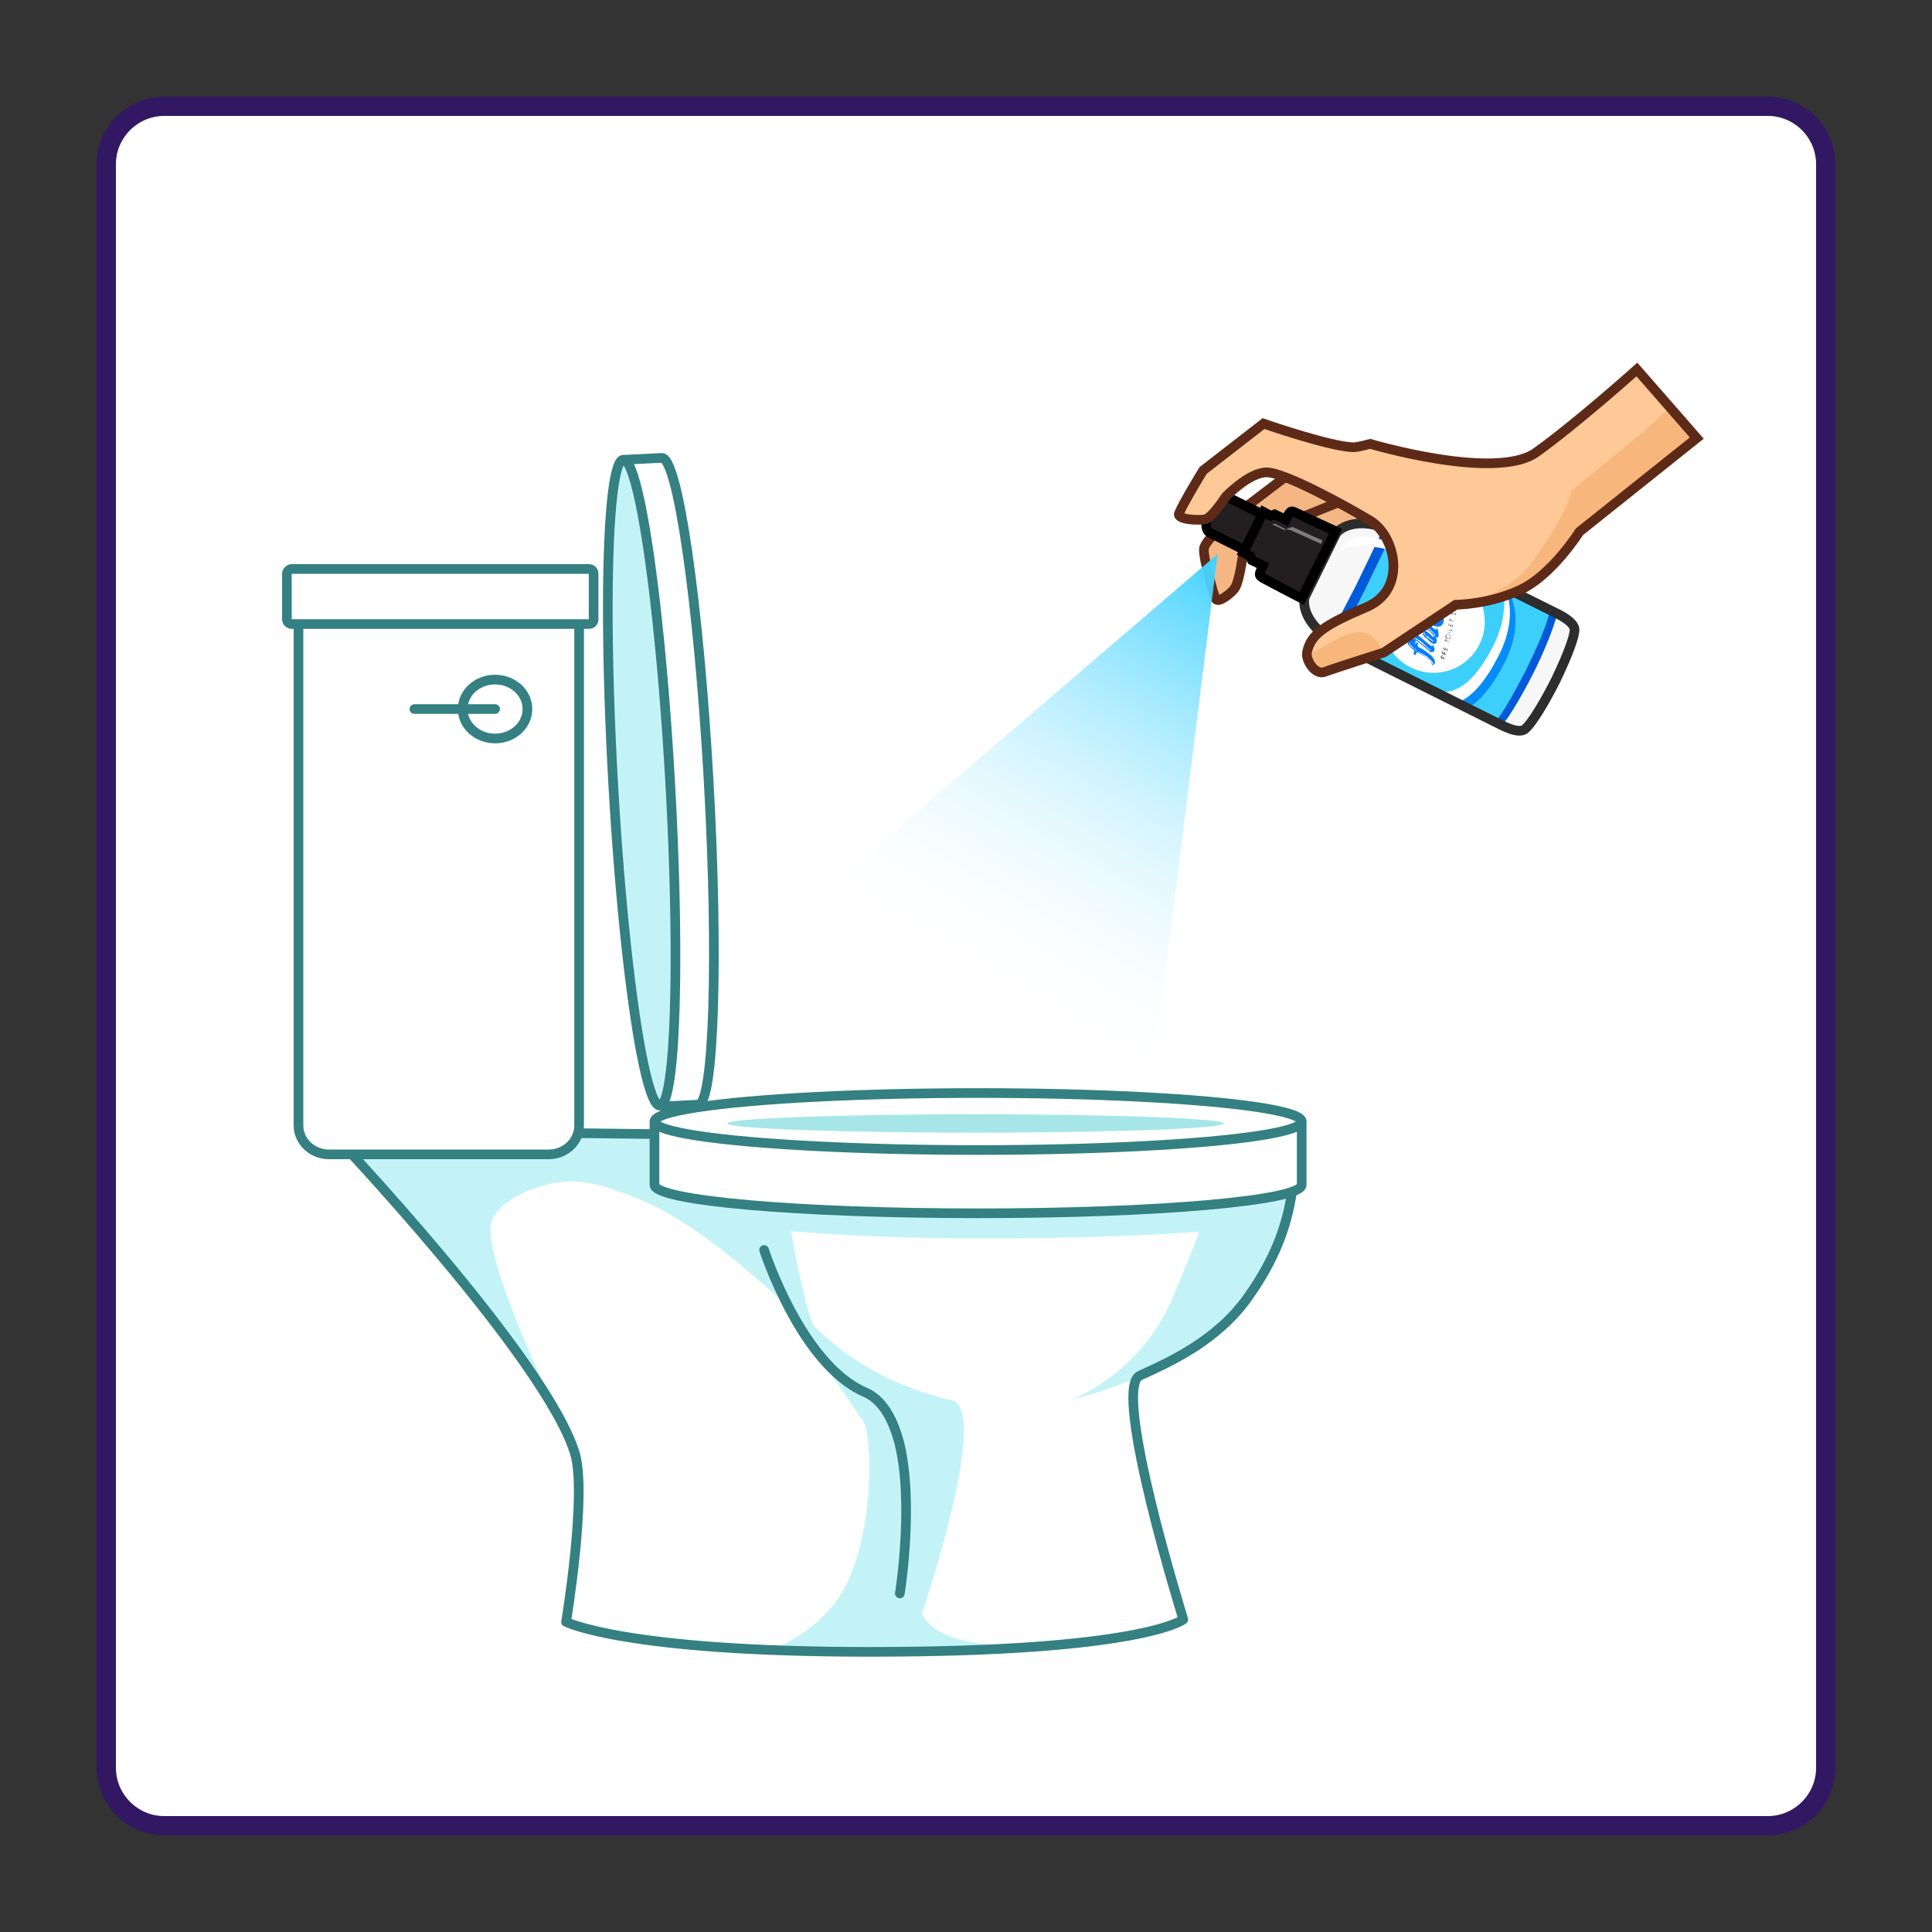 <?xml version="1.0" encoding="utf-8"?>
<!-- Generator: Adobe Illustrator 24.0.2, SVG Export Plug-In . SVG Version: 6.00 Build 0)  -->
<svg version="1.1" id="Background_xA0_Image_1_" xmlns="http://www.w3.org/2000/svg" xmlns:xlink="http://www.w3.org/1999/xlink"
	 x="0px" y="0px" viewBox="0 0 400 400" style="enable-background:new 0 0 400 400;" xml:space="preserve">
<rect x="0" y="0" width="400" height="400" fill="#333333" stroke="none"/>
<style type="text/css">
	.st0{fill:#FFFFFF;stroke:#321863;stroke-width:4;stroke-miterlimit:10;}
	.st1{fill:#C4F3F7;}
	.st2{fill:#F4B682;stroke:#5E2A18;stroke-width:2;stroke-miterlimit:10;}
	.st3{fill:none;stroke:#7F7F7F;stroke-width:2;stroke-linejoin:round;stroke-miterlimit:10;}
	.st4{fill:none;stroke:#5E2A18;stroke-width:2;stroke-miterlimit:10;}
	.st5{fill:#F7F7F7;}
	.st6{fill:#231F20;}
	.st7{fill:#231F20;stroke:#000000;stroke-width:2;stroke-miterlimit:10;}
	.st8{fill:#015AD9;}
	.st9{fill:#3DCFFB;}
	.st10{fill:#FFFFFF;}
	.st11{fill:#757575;}
	.st12{fill:#666666;}
	.st13{fill:#626262;}
	.st14{fill:#676767;}
	.st15{fill:#6F6F6F;}
	.st16{fill:#6C6C6C;}
	.st17{fill:#707070;}
	.st18{fill:#6A6A6A;}
	.st19{fill:#686868;}
	.st20{fill:#787878;}
	.st21{fill:#7B7B7B;}
	.st22{fill:#797979;}
	.st23{fill:#037CFF;}
	.st24{clip-path:url(#SVGID_2_);fill:#068CF8;}
	.st25{clip-path:url(#SVGID_4_);fill:#FFFFFF;}
	.st26{fill:none;stroke:#2D2D2D;stroke-width:2;stroke-miterlimit:10;}
	.st27{fill:#FFC897;}
	.st28{fill:#F7B67C;}
	.st29{fill:url(#SVGID_5_);}
	.st30{fill:#A6E6E8;}
	.st31{fill:none;stroke:#348082;stroke-width:2;stroke-linejoin:round;stroke-miterlimit:10;}
	.st32{fill:none;stroke:#348082;stroke-width:2;stroke-miterlimit:10;}
	.st33{fill:#C4F3F7;stroke:#348082;stroke-width:2;stroke-miterlimit:10;}
	.st34{fill:#FFFFFF;stroke:#348082;stroke-width:2;stroke-linejoin:round;stroke-miterlimit:10;}
	.st35{fill:none;stroke:#348082;stroke-width:2;stroke-linecap:round;stroke-linejoin:round;stroke-miterlimit:10;}
	.st36{fill:#7C7C7C;}
</style>
<path class="st0" d="M366,22H34c-6.6,0-12,5.4-12,12v332c0,6.6,5.4,12,12,12h332c6.6,0,12-5.4,12-12V34C378,27.4,372.6,22,366,22z"
	/>
<path class="st1" d="M250.4,248.9c0,0,0,0,0,0.1c-14.7,1.4-36.6,3.1-47.8,2.3c-17.8-1.4-64.1-1.2-66.7-5.3l-0.2-11.1l-15.8-0.2
	c0,0-0.1,0.3-0.4,0.7l-46.7,3.6c0,0,12.4,13.9,23.5,27.1c6.4,7.6,12.9,17.6,20.5,29.5c0,0-17-34.5-15.1-42.4
	c1.2-4.8,10.4-8.8,17.4-8.6c5.2,0.2,13.7,3.5,19.8,6.9c9.1,5.4,19.3,14.3,25.5,20.2l3.3,6.3l11.1,16.4c1.9,3.6,2.1,22-3.5,33.5
	c-5,10.2-15.9,13.7-15.9,13.7l31.1,0.4l21.2-1.3c-19.3,0.4-20.8-6.7-20.8-6.7s14.4-42.2,6.1-44.1c-13.7-3.2-22.8-9.6-28.6-15.5
	c-2.1-5.3-4-16-4.6-19.5c10.5,0.9,23.5,1.5,38.8,1.5c19,0,34.8-0.5,45.7-1.4c-1.1,3-2.8,7.2-5.4,13.4c-6.9,16.5-21.4,21.5-21.4,21.5
	c29.7-7.8,37-21.4,37-21.4l5.6-9.8l3.5-11.8L250.4,248.9z"/>
<polygon class="st2" points="286,112 257,115.4 251.7,109.7 271.7,94.5 "/>
<path class="st3" d="M198.3,217.4"/>
<path class="st3" d="M198.3,230.5"/>
<path class="st2" d="M249.3,113.4c-0.2,0.7,0.3,3,0.3,3s1.5,6.5,2.1,7.6c0.5,1,3.4-1.3,4-2.3c1.1-1.8,1.8-8.3,1.8-8.3
	s-3.1-5.8-3.3-5.6C253.9,108,249.8,111.7,249.3,113.4z"/>
<line class="st4" x1="265.7" y1="108.6" x2="279.4" y2="103.1"/>
<path class="st5" d="M276.5,110.7l-3.1,6.3l-3.1,6.3c-0.9,1.7,0.1,6.6,6.5,9.8l33.8,16.9c1.6,0.8,4.1,1.9,5.2,0.9
	c2.3-2.1,6.1-9.7,6.1-9.7s3.8-7.6,4.1-10.7c0.1-1.4-2.2-2.8-3.9-3.6L288.2,110C281.8,106.8,277.3,109,276.5,110.7z"/>
<rect x="266.2" y="116.2" transform="matrix(0.448 -0.894 0.894 0.448 46.228 308.398)" class="st6" width="13.3" height="1.1"/>
<path class="st7" d="M250.9,105.2c-1.4,1.6-1.6,4.5-0.4,5.1l7.2,3.6l3.7-7.4l-7.3-3.6C253.7,102.6,251.4,104.5,250.9,105.2z"/>
<path class="st8" d="M275,132.1c0.5,0.3,1,0.6,1.6,0.9l33.8,16.9c0.2,0.1,0.4,0.2,0.6,0.3c1.8-2.3,4.1-6.2,6.4-10.7
	c2.5-5,4.3-9.6,5-12.4c-0.2-0.1-0.3-0.2-0.5-0.2L288.2,110c-0.6-0.3-1.2-0.6-1.7-0.8c-1.5,3.2-3.5,7.4-5.7,11.9
	C278.6,125.3,276.7,129.1,275,132.1z"/>
<path class="st9" d="M276.9,133.1c0.4,0.3,0.9,0.6,1.5,0.8l30.6,15.3c0.2,0.1,0.4,0.2,0.6,0.3c1.8-2.3,4-6.2,6.3-10.7
	c2.5-5,4.4-9.6,5-12.4c-0.1-0.1-0.3-0.2-0.4-0.2l-30.6-15.3c-0.5-0.3-1.1-0.5-1.6-0.7c-1.5,3.2-3.5,7.4-5.7,11.9
	C280.5,126.3,278.6,130.1,276.9,133.1z"/>
<g>
	<path class="st10" d="M277.5,114.1c0.1-0.6,0.5-1.1,0.9-1.5c0.4-0.4,1-0.7,1.5-1c1.1-0.5,2.3-0.6,3.4-0.5c1.2,0.1,2.3,0.4,3.3,0.9
		c1,0.5,1.9,1.2,2.6,2.1c-1.1-0.1-2.1-0.4-3.1-0.6c-1-0.2-2-0.3-2.9-0.4c-1-0.1-1.9-0.1-2.9,0c-0.5,0.1-1,0.1-1.4,0.3
		C278.5,113.6,278,113.8,277.5,114.1z"/>
</g>
<ellipse class="st10" cx="296.8" cy="128.7" rx="10.6" ry="10.6"/>
<path class="st11" d="M300,131.3c0.3,0.1,0.4,0.5,0.3,0.8c-0.1,0.2-0.4,0.3-0.7,0.2c-0.3-0.1-0.4-0.5-0.3-0.8
	C299.5,131.3,299.8,131.2,300,131.3z M299.7,132.2c0.2,0.1,0.4,0.1,0.5-0.2c0.1-0.3,0-0.5-0.2-0.6c-0.2-0.1-0.4-0.1-0.5,0.1
	C299.4,131.9,299.5,132,299.7,132.2z"/>
<path class="st12" d="M302,124.9c-0.1-0.1-0.1-0.1-0.2-0.1c-0.2-0.2-0.4-0.4-0.6-0.6c0.4-0.1,0.7-0.1,1-0.1
	c-0.1,0.2-0.4,0.1-0.4,0.3C301.7,124.6,301.9,124.6,302,124.9z"/>
<path class="st13" d="M301.9,125.1c-0.1,0.2-0.3,0.2-0.5,0.3c0.1,0.1,0.2,0.1,0.3,0.2c-0.3,0-0.6-0.1-0.8-0.2
	c-0.2-0.1-0.1-0.3,0-0.4c0.1-0.1,0.3-0.2,0.3-0.1C301.4,125.2,301.6,125.2,301.9,125.1z M301.3,125.3c0-0.1,0-0.2-0.1-0.3
	c-0.1-0.1-0.1,0-0.2,0.1c0,0.1-0.1,0.2,0,0.3C301.2,125.3,301.2,125.4,301.3,125.3z"/>
<path class="st14" d="M299.1,135.3c0.1,0.1,0.3,0.1,0.3,0.3c-0.3,0-0.5-0.1-0.8-0.3c-0.2-0.1-0.1-0.3,0-0.4c0.1-0.1,0.3-0.2,0.4,0
	c0.1,0.3,0.3,0.3,0.6,0.1C299.5,135.2,299.2,135.1,299.1,135.3z M298.7,135c0,0.1,0,0.2,0.1,0.2c0.1,0,0.1,0,0.2-0.1
	c0-0.1,0-0.2-0.1-0.3C298.8,134.9,298.8,134.9,298.7,135z"/>
<path class="st15" d="M300,129c0.1,0.2-0.1,0.4,0.1,0.5c0.2,0.1,0.1-0.3,0.3-0.3c0.1,0.1-0.1,0.4,0.1,0.4c0.3,0.1,0.1-0.3,0.3-0.3
	c0.1,0.5,0,0.5-0.4,0.4c-0.1,0-0.1-0.1-0.2-0.1C299.8,129.5,299.8,129.4,300,129z"/>
<path class="st16" d="M299.3,134c0.1,0.2-0.1,0.4,0.1,0.5c0.3,0.1,0.1-0.3,0.3-0.3c0.1,0.5,0,0.6-0.4,0.4c-0.1,0-0.2-0.1-0.2-0.1
	c-0.4-0.1-0.4-0.2-0.2-0.6c0.1,0.1-0.1,0.4,0.1,0.4C299.3,134.3,299.2,134.1,299.3,134z"/>
<path class="st17" d="M299.2,136.5c-0.3,0-0.5-0.1-0.8-0.2c-0.2-0.1-0.1-0.2-0.1-0.4c0-0.1,0.1-0.2,0.3-0.2c0.1,0,0.3,0.1,0.2,0.2
	C298.8,136.2,299,136.3,299.2,136.5z M298.7,135.8c-0.1,0-0.1,0-0.2,0.1c0,0.1,0,0.2,0.1,0.2c0.1,0,0.1,0,0.2-0.1
	C298.8,136,298.8,135.9,298.7,135.8z"/>
<path class="st18" d="M301.5,126.6c-0.2-0.1-0.5-0.2-0.7-0.3c-0.2-0.1-0.1-0.2-0.1-0.3c0-0.2,0.1-0.2,0.3-0.2c0.2,0,0.3,0.1,0.2,0.3
	c0,0.3,0.1,0.4,0.4,0.5C301.6,126.5,301.5,126.5,301.5,126.6z M301.1,126.1c0-0.1,0-0.2-0.1-0.3c-0.1,0-0.1,0-0.2,0.1
	c0,0.1-0.1,0.2,0.1,0.3C301,126.2,301,126.3,301.1,126.1z"/>
<path class="st19" d="M301.2,127.4c0-0.1,0.2-0.2,0.1-0.3c-0.1-0.1-0.3,0-0.4,0.1c-0.2,0.1-0.3,0.1-0.4-0.1c-0.1-0.2,0-0.3,0.2-0.3
	c0.1,0.1-0.2,0.2,0,0.3c0.1,0.1,0.2,0,0.3-0.1c0.2-0.1,0.4-0.1,0.5,0.1C301.5,127.2,301.4,127.4,301.2,127.4z"/>
<path class="st20" d="M299.3,132.3c0.1,0.5,0.6,0.3,0.8,0.6c-0.4,0-0.6-0.3-1-0.1C299.1,132.6,299.1,132.5,299.3,132.3z"/>
<path class="st21" d="M300.1,128.6c0-0.2,0-0.4,0.1-0.6c0.1,0.5,0.6,0.4,0.8,0.7c-0.1-0.1-0.3-0.1-0.5-0.1
	C300.4,128.5,300.3,128.4,300.1,128.6z"/>
<path class="st14" d="M301.4,122.9c0.2,0.2,0.3,0.3,0.4,0.5s0.3,0.2,0.4,0.3c-0.3-0.1-0.6,0-0.9,0c0.1-0.2,0.3-0.1,0.4-0.2
	C301.6,123.2,301.4,123.2,301.4,122.9z"/>
<path class="st11" d="M299.7,130.3c0.3-0.1,0.7,0.5,0.9-0.1c0.1,0.5,0,0.5-0.4,0.4C300.1,130.4,299.9,130.4,299.7,130.3z"/>
<path class="st22" d="M299.6,130.8c0.3,0,0.6,0.1,0.8,0.3C300.2,131.1,299.9,130.9,299.6,130.8z"/>
<g>
	<path class="st23" d="M299.4,122.9c-0.1,0.4-0.3,0.2-0.4,0.1c-0.5-0.4-1-0.8-1.5-1.2c-0.2-0.1-0.3-0.2-0.5,0
		c-0.2,0.2,0,1.2,0.2,1.3c0.4,0.2,0.7,0.4,1,0.7c0.2,0.2,0.4,0.4,0.6,0.5c0.4,0.2,0.8,0.1,0.9-0.2c0.1-0.4,0-0.8-0.3-1.1
		C299.5,122.8,299.4,122.8,299.4,122.9z M298,123.2c0.4,0.3,0.7,0.6,1.1,0.9c-0.2,0.1-0.2,0-0.3-0.1c-0.5-0.4-0.9-0.8-1.4-1.1
		c-0.3-0.1-0.2-0.5-0.1-0.8C297.3,122.6,297.6,122.9,298,123.2z"/>
	<path class="st23" d="M297.4,130.2c0,0.2-0.1,0.2-0.3,0.1c-0.1-0.1-0.1-0.1-0.2-0.1c-0.4-0.4-0.8-0.8-1.3-1.1
		c-0.2-0.1-0.4-0.3-0.6,0c-0.2,0.3-0.2,1,0,1.1c0,0,0.1,0,0.1,0c0.8,0.3,1.3,0.8,1.8,1.5c0,0.2-0.2,0.2-0.3,0.1
		c-0.5-0.5-0.9-0.9-1.5-1.2c-0.2-0.1-0.4-0.2-0.5,0.1c-0.1,0.5,0.1,1.1,0.5,1.3c0.3,0.1,0.5,0.4,0.7,0.6c0.2,0.2,0.4,0.4,0.6,0.5
		c0.2,0.2,0.5,0.3,0.8,0.1c0.5-0.3,0.2-0.8,0.1-1.3c0.2,0.1,0.5,0.1,0.5-0.1c0.1-0.6,0-1.1-0.2-1.6
		C297.6,130,297.5,129.9,297.4,130.2z M295.1,131.5c0.2,0.2,0.5,0.2,0.7,0.4c0.2,0.2,0.4,0.4,0.6,0.5l0,0c0.1,0.2,0.4,0.2,0.4,0.5
		c-0.4-0.2-0.6-0.5-1-0.7c-0.2-0.2-0.4-0.3-0.6-0.5c-0.4-0.3-0.5-0.5-0.4-1C295,131,294.9,131.3,295.1,131.5z M295.3,129.3
		c0.1,0.3,0.1,0.4,0,0.6C295.1,129.7,295.1,129.6,295.3,129.3z M296.6,130.8L296.6,130.8c0.2,0.2,0.3,0.4,0.5,0.6
		c0,0.1,0.2,0.3-0.1,0.3c0-0.3-0.2-0.5-0.4-0.7c-0.4-0.3-0.7-0.6-1-1C296,130.1,296.3,130.6,296.6,130.8z"/>
	<path class="st23" d="M299.8,120.4c-0.1,0.1-0.1,0.2,0,0.3c0,0,0,0.1,0,0.1c0,0.2,0,0.4,0,0.5c0,0.2-0.2,0.3-0.4,0.3
		c-0.2,0-0.2-0.2-0.2-0.3c0-0.3,0-0.5-0.1-0.8c-0.2-0.5-0.5-0.8-1-1.1c-0.6-0.3-1-0.1-1.1,0.6c0,0.9,0.3,1.6,1.1,2.1l0,0
		c0.4,0.4,0.9,0.5,1.4,0.5c0.4,0,0.7-0.3,0.8-0.6c0.1-0.5-0.1-1-0.3-1.5C300,120.4,299.9,120.4,299.8,120.4z M298.9,120.3
		c0.2,0,0.2,0.2,0.2,0.2c0,0.1,0.2,0.3,0,0.4l0,0C299.1,120.8,299,120.6,298.9,120.3z M298.6,120.4c0.1,0,0.2,0,0.2,0.1
		c0.1,0.2,0.1,0.3,0.2,0.5c0,0.1,0,0.3-0.2,0.2c-0.1-0.2-0.2-0.4-0.3-0.6C298.5,120.6,298.5,120.4,298.6,120.4z M298.6,122
		c0.1,0.1,0.2,0.2,0.4,0.3c-0.3,0-0.4-0.2-0.6-0.3c-0.6-0.5-0.9-1.2-0.8-2C297.6,120.9,297.9,121.6,298.6,122z"/>
	<path class="st23" d="M298.6,124.7c-0.1-0.1-0.1-0.1-0.2-0.2c-0.4-0.3-0.8-0.7-1.3-0.9c-0.4-0.2-0.6,0-0.6,0.4c0,0.2,0.1,0.3,0,0.5
		c-0.1,0-0.2-0.1-0.3-0.2c-0.4-0.3-0.7-0.6-1.1-0.8c-0.1-0.1-0.3-0.2-0.4,0.1c-0.1,0.4,0,0.8,0.1,1.2c0.1,0.3,0.3,0.3,0.5,0.4
		c0.1,0.1,0.3,0.1,0.4,0.2c0.7,0.5,1.3,1,2,1.5c0,0.1,0.1,0.1,0.1,0.2c-0.4-0.1-0.7-0.3-1.1-0.2c-0.4,0-0.7-0.1-1-0.3
		c-0.2-0.1-0.4-0.3-0.5,0c-0.1,0.2,0,0.4,0.1,0.6c0.1,0.1,0.2,0.2,0.3,0.2c0.8,0.1,0.9,0.9,1.4,1.3c-0.3,0-0.3-0.1-0.5-0.2
		c-0.1-0.1-0.2-0.2-0.4-0.1c-0.1,0.1-0.1,0.3,0,0.4c0,0.1,0.1,0.2,0.1,0.2c0.4,0.7,1.4,0.9,2.1,0.6c0.5-0.3,0.9-1.2,0.4-1.9
		c-0.1-0.1-0.1-0.1,0-0.2c0.4-0.3,0.4-0.7,0-1.1c-0.3-0.2-0.5-0.4-0.8-0.7c-0.2-0.2-0.4-0.4-0.6-0.6c-0.1-0.1-0.2-0.2,0-0.3
		c0.1-0.1,0.2,0,0.3,0.1c0.3,0.2,0.5,0.4,0.7,0.6c0.2,0.2,0.5,0.4,0.8,0.5c0.3,0.1,0.6,0,0.7-0.3c0.1-0.4-0.2-1-0.5-1.2
		C299,124.9,298.9,124.9,298.6,124.7z M297,129.5c-0.4-0.1-0.6-0.3-0.7-0.7C296.5,129,296.8,129.2,297,129.5z M297.2,128.7
		c-0.4-0.5-0.7-1-1.2-1.5C296.4,127.4,297.1,128.2,297.2,128.7z M297.6,128.5c-0.1,0.1-0.1,0-0.2,0c-0.2-0.3-0.5-0.5-0.7-0.9
		c0.5,0.1,0.9,0.3,0.9,0.7C297.7,128.4,297.7,128.4,297.6,128.5z M297.9,128.4c-0.1-0.5-0.5-0.7-0.8-1
		C297.7,127.6,298,127.9,297.9,128.4z M297.6,126.5L297.6,126.5c0.3,0.2,0.5,0.5,0.9,0.8c-0.3,0-0.5-0.2-0.6-0.3
		c-0.8-0.7-1.6-1.3-2.4-2C296.3,125.3,296.9,125.9,297.6,126.5z M295.2,124.8c-0.3-0.3-0.3-0.6-0.2-1
		C295,124.2,295.1,124.5,295.2,124.8z M298.1,125.2c0.2,0.2,0.5,0.4,0.7,0.6c0,0,0,0,0,0.1c-0.2-0.1-0.3-0.2-0.5-0.2
		c-0.3-0.3-0.6-0.6-0.9-0.8C297.8,124.7,297.9,125,298.1,125.2z"/>
	<path class="st23" d="M296.6,133.6c0,0.2-0.1,0.2-0.3,0.1c-0.1-0.1-0.2-0.1-0.3-0.2c-0.2-0.1-0.3-0.3-0.5-0.4
		c-0.7-0.6-1.5-1.3-2.3-1.8c-0.1-0.1-0.3-0.2-0.4-0.1c-0.1,0.1-0.1,0.3-0.1,0.4c0,0.3,0.1,0.5,0.1,0.8c-0.2-0.2-0.4-0.3-0.5-0.4
		c-0.3-0.2-0.5-0.2-0.7,0.1c-0.3,0.5-0.3,0.9,0,1.4c0.2,0.3,0.5,0.6,0.8,0.8c0.4,0.2,0.5,0.5,0.3,0.8c-0.1,0.2,0,0.4,0.2,0.5
		c0.2,0.1,0.2-0.2,0.3-0.3c0.1-0.3,0.2-0.3,0.4-0.2c0.5,0.3,1,0.6,1.5,0.9c0,0,0.1,0.1,0.1,0.1c0.5,0.4,1.1,0.8,1.3,1.5
		c0,0.1,0.1,0.1,0.2,0.1c0.2-0.1,0.4-0.3,0.4-0.5c0-0.3-0.1-0.6-0.3-0.9c-0.4-0.6-0.9-0.9-1.4-1.3c-0.4-0.3-0.8-0.6-1.3-0.8
		c-0.4-0.2-0.8-0.4-0.5-0.9c0-0.1,0-0.2-0.2-0.3c-0.1-0.1-0.2,0.1-0.2,0.2c0,0.1,0,0.2-0.1,0.2c-0.2-0.3,0-0.5,0-0.8
		c0.2,0.1,0.4,0.2,0.5,0.3c0.8,0.6,1.5,1.2,2.2,1.8c0.1,0.2,0.3,0.3,0.5,0.3c0.4,0.1,0.6-0.1,0.7-0.4c0-0.4-0.1-0.7-0.3-1
		c0-0.1-0.1-0.1-0.2-0.1C296.6,133.4,296.6,133.5,296.6,133.6z M295.4,135.9c0.4,0.4,0.9,0.7,1.2,1.2c0.1,0.1,0.2,0.3,0.1,0.5
		c-0.4-0.6-0.8-1.1-1.3-1.4c-0.6-0.5-1.2-0.9-1.9-1.3C294.2,135.1,294.8,135.6,295.4,135.9z M292.9,134.3c0.3,0.2,0.4,0.3,0.3,0.6
		c-0.1-0.5-0.5-0.7-0.9-0.9c-0.4-0.3-0.6-0.7-0.5-1.2C291.8,133.5,292.4,133.9,292.9,134.3z M295.6,134.1c0.1,0.1,0.2,0.1,0.3,0.2
		c0.1,0.1,0.2,0.2,0.4,0.4c-0.1,0.1-0.2-0.1-0.3-0.1c0,0,0,0,0,0.1c0,0,0,0,0-0.1c-0.7-0.6-1.4-1.2-2.1-1.7
		c-0.2-0.1-0.3-0.3-0.5-0.4c-0.5-0.1-0.4-0.5-0.4-0.9c0,0.6,0.5,0.8,0.9,1C294.6,133.1,295.1,133.6,295.6,134.1z"/>
</g>
<ellipse transform="matrix(1 -1.860050e-02 1.860050e-02 1 -2.215 5.532)" class="st23" cx="296.3" cy="121.8" rx="0.4" ry="0.6"/>
<g>
	<g>
		<defs>
			<path id="SVGID_1_" d="M276.9,133.1c0.4,0.3,0.9,0.6,1.5,0.8l30.6,15.3c0.2,0.1,0.4,0.2,0.6,0.3c1.8-2.3,4-6.2,6.3-10.7
				c2.5-5,4.4-9.6,5-12.4c-0.1-0.1-0.3-0.2-0.4-0.2l-30.6-15.3c-0.5-0.3-1.1-0.5-1.6-0.7c-1.5,3.2-3.5,7.4-5.7,11.9
				C280.5,126.3,278.6,130.1,276.9,133.1z"/>
		</defs>
		<clipPath id="SVGID_2_">
			<use xlink:href="#SVGID_1_"  style="overflow:visible;"/>
		</clipPath>
		<path class="st24" d="M309.3,133.4c-5.5,10.9-10.2,11.5-14.7,9.3c-0.3-0.2-0.6-0.4-0.9-0.6c0.6,1.9,1.6,3.4,3.2,4.2
			c4.4,2.2,9.2,1.6,14.7-9.3c3.2-6.3,2.8-13-0.6-15.9C312,124.5,311.5,129.1,309.3,133.4z"/>
	</g>
</g>
<g>
	<g>
		<defs>
			<path id="SVGID_3_" d="M276.9,133.1c0.4,0.3,0.9,0.6,1.5,0.8l30.6,15.3c0.2,0.1,0.4,0.2,0.6,0.3c1.8-2.3,4-6.2,6.3-10.7
				c2.5-5,4.4-9.6,5-12.4c-0.1-0.1-0.3-0.2-0.4-0.2l-30.6-15.3c-0.5-0.3-1.1-0.5-1.6-0.7c-1.5,3.2-3.5,7.4-5.7,11.9
				C280.5,126.3,278.6,130.1,276.9,133.1z"/>
		</defs>
		<clipPath id="SVGID_4_">
			<use xlink:href="#SVGID_3_"  style="overflow:visible;"/>
		</clipPath>
		<path class="st25" d="M309.2,133.6c-5.5,10.9-10.5,10.7-15,8.5c-0.7-0.3-1-0.1-1.4-0.7c0.6,1.5,1.6,2.7,2.9,3.4
			c4.4,2.2,9.2,1.6,14.7-9.3c2.9-5.7,2.9-11.8,0.3-15C312,123.9,311.6,128.9,309.2,133.6z"/>
	</g>
</g>
<path class="st26" d="M276.5,110.7l-3.1,6.3l-3.1,6.3c-0.9,1.7,0.1,6.6,6.5,9.8l33.8,16.9c1.6,0.8,4.1,1.9,5.2,0.9
	c2.3-2.1,6.1-9.7,6.1-9.7s3.8-7.6,4.1-10.7c0.1-1.4-2.2-2.8-3.9-3.6L288.2,110C281.8,106.8,277.3,109,276.5,110.7z"/>
<path class="st7" d="M268.4,106.2c-1.3-0.7-1.3-0.3-2.2,1.4l-2.3-1.1l-0.8,0.3l-1.5-0.8l-4.2,8.4l1.5,0.8l0.3,0.8l2.3,1.1
	c-0.8,1.8-1.1,2,0.2,2.7c0,0,7,3.7,7.8,4.1l7-13.9C275.6,109.6,268.4,106.2,268.4,106.2z"/>
<path class="st27" d="M244.1,106.3c1-2.4,5-8.9,5-8.9l12.5-9.7c0,0,13.8,4.8,18.6,4.9c0.9,0,3.5-0.7,3.5-0.7s25.9,7.7,34.3,1.8
	c8.4-6,20.9-17.2,20.9-17.2l12.4,14.2l-24.3,19.4c0,0-5.6,8.9-12.2,12s-13.4,3.1-13.4,3.1l-14.9,9.9c0,0-10.4,3.3-12.2,4
	c-2,0.8-4-2.4-3.7-4c0.7-3.8,3.8-5.8,12.3-9.4c8.5-3.6,6.1-14.7,0.8-17.9c-5.3-3.2-18-10.1-21.5-10c-3.6,0-8.4,5-8.4,5
	s-2.7,4.2-4.2,4.7C248.2,107.8,243.6,107.6,244.1,106.3z"/>
<path class="st28" d="M345.6,84.2c0.6,0.7-20.3,17.4-20.3,17.4s0,3.4-7.8,14.4c-6.1,8.6-16,8.6-16,8.6s6.8,0.5,13.4-2.6
	c6.7-3,12.2-12,12.2-12l24.3-19.4L345.6,84.2z"/>
<path class="st28" d="M286,134.6c0,0-1.7-6.2-8.6-2.6c-6.9,3.6-6.8,4.2-6.8,4.2l1.9,2.9L286,134.6z"/>
<path class="st4" d="M244.1,106.3c1-2.4,5-8.9,5-8.9l12.5-9.7c0,0,13.8,4.8,18.6,4.9c0.9,0,3.5-0.7,3.5-0.7s25.9,7.7,34.3,1.8
	c8.4-6,20.9-17.2,20.9-17.2l12.4,14.2l-24.3,19.4c0,0-5.6,8.9-12.2,12s-13.4,3.1-13.4,3.1l-14.9,9.9c0,0-10.4,3.3-12.2,4
	c-2,0.8-4-2.4-3.7-4c0.7-3.8,3.8-5.8,12.3-9.4c8.5-3.6,6.1-14.7,0.8-17.9c-5.3-3.2-18-10.1-21.5-10c-3.6,0-8.4,5-8.4,5
	s-2.7,4.2-4.2,4.7C248.2,107.8,243.6,107.6,244.1,106.3z"/>
<linearGradient id="SVGID_5_" gradientUnits="userSpaceOnUse" x1="227.107" y1="246.135" x2="165.142" y2="164.322" gradientTransform="matrix(0.993 -0.119 -0.119 -0.993 59.008 388.054)">
	<stop  offset="0" style="stop-color:#3FD1FF"/>
	<stop  offset="1" style="stop-color:#FFFFFF;stop-opacity:0"/>
</linearGradient>
<polygon class="st29" points="252.1,114.7 168.1,186.8 238.4,224.6 "/>
<path class="st1" d="M119.8,155c0,0,0.6,88.5-34,84l28.6,0.2l3.7-2.1l1.7-3.7L119.8,155z"/>
<ellipse class="st30" cx="202" cy="232.6" rx="51.4" ry="1.9"/>
<ellipse class="st1" cx="100.8" cy="150.2" rx="6.7" ry="6.1"/>
<path class="st31" d="M135.6,234.8c-36.8-0.5-67-0.4-67-0.4s44.2,46.5,50.4,66.4c2.6,8.4-1.8,35-1.8,35s12.1,6.2,62.9,6.2
	c56.5,0,64.9-6.7,64.9-6.7s-14.9-47.8-9-50.5s16-7.1,22.5-16.4c5.5-7.8,7.9-14.5,9-21.6"/>
<path class="st10" d="M61.8,129.3v103.7c0,3.3,2.8,6,6.3,6h45.5c3.5,0,6.3-2.7,6.3-6V129.3"/>
<path class="st32" d="M61.8,129.3v103.7c0,3.3,2.8,6,6.3,6h45.5c3.5,0,6.3-2.7,6.3-6V129.3"/>
<path class="st31" d="M135.5,232.2v13.1c0,3.3,30,5.9,67,5.9s67-2.6,67-5.9v-13.1"/>
<path class="st31" d="M129.1,95.2l7.9-0.4c3.3-0.2,7.6,29.6,9.7,66.6c2.1,37,1.1,67.1-2.1,67.3l-7.9,0.4"/>
<ellipse class="st31" cx="202.5" cy="232.2" rx="67" ry="5.9"/>
<ellipse transform="matrix(0.998 -5.659980e-02 5.659980e-02 0.998 -8.963 7.781)" class="st33" cx="132.9" cy="162.1" rx="5.9" ry="67"/>
<ellipse class="st34" cx="102.5" cy="146.8" rx="6.7" ry="6.1"/>
<line class="st35" x1="102.5" y1="146.8" x2="85.8" y2="146.8"/>
<path class="st31" d="M60.4,117.8h61.5c0.6,0,1,0.4,1,1v9.4c0,0.6-0.4,1-1,1H60.4c-0.5,0-1-0.4-1-1v-9.4
	C59.4,118.3,59.9,117.8,60.4,117.8z"/>
<path class="st35" d="M186.3,329.9c0,0,3-18.5-0.1-31.1c-1.3-4.9-3.4-9-7.2-10.6c-13.2-5.8-20.8-29.4-20.8-29.4"/>
<polygon class="st36" points="267.3,109.8 266.2,109.5 267.6,109.1 273.8,111.9 273.5,112.6 "/>
<polygon class="st36" points="263.7,108.7 263.4,108.6 263.9,108.4 266.1,109.5 266,109.8 "/>
</svg>
